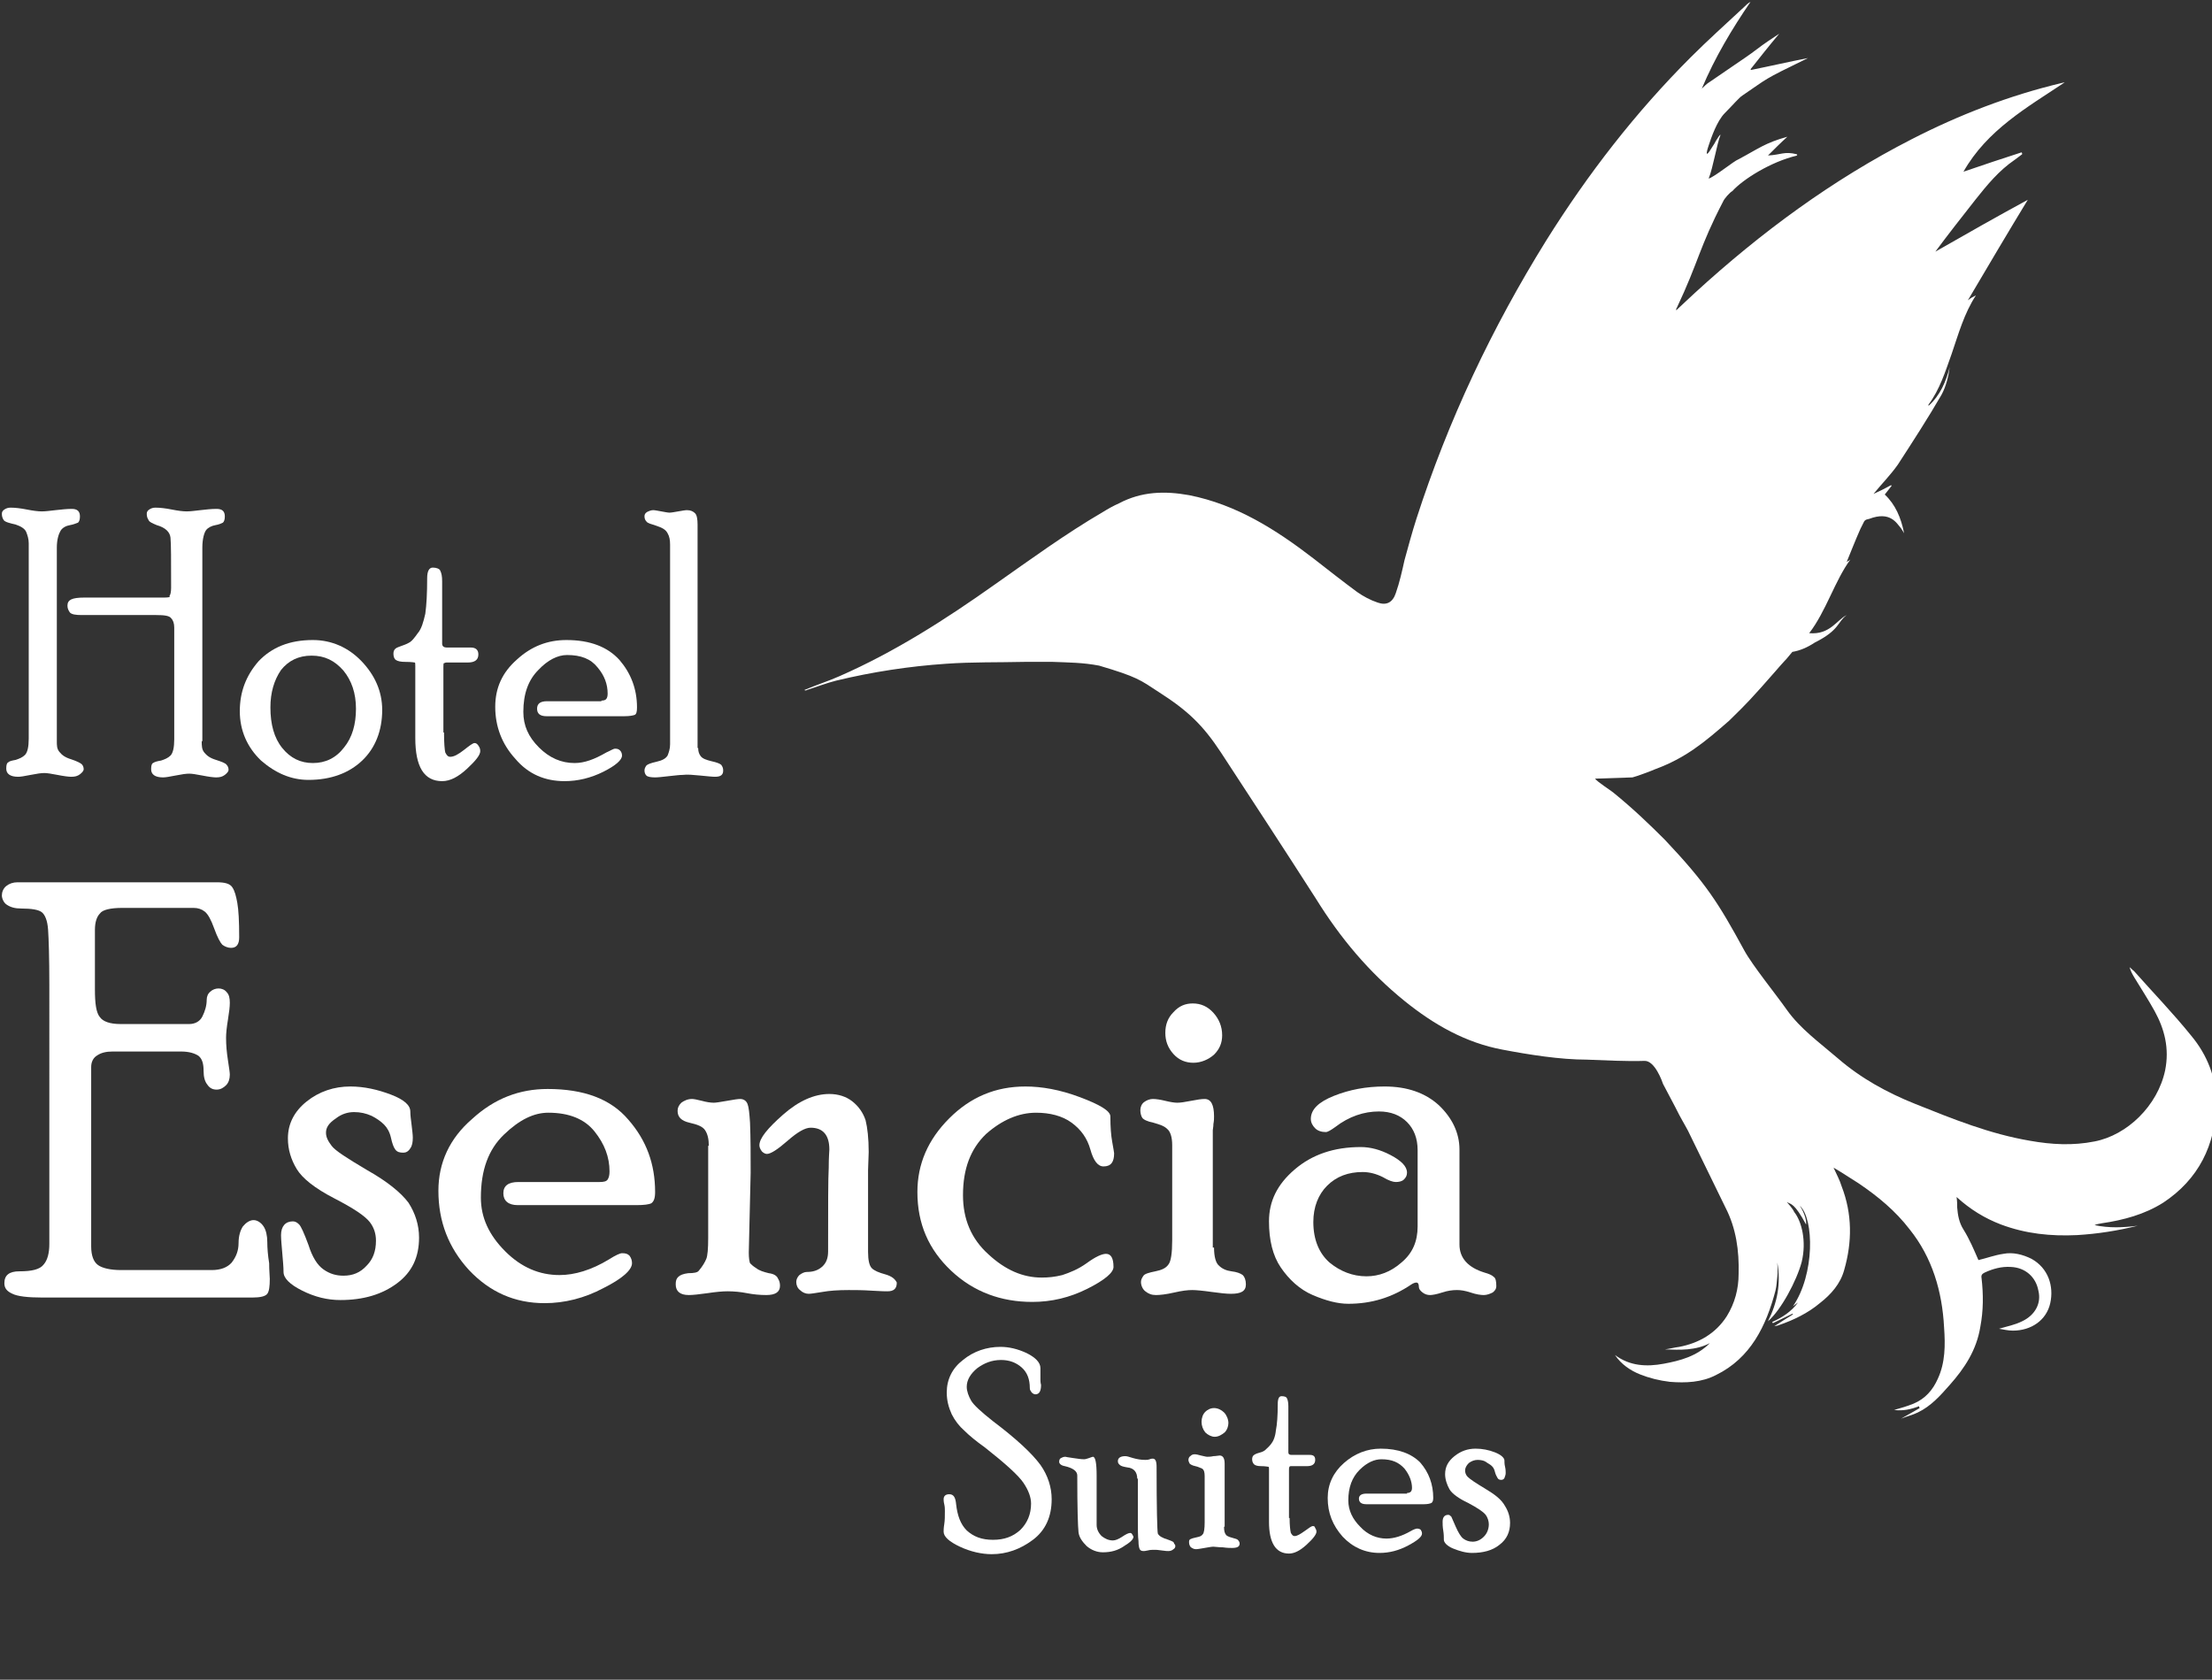 <?xml version="1.0" encoding="utf-8"?>
<!-- Generator: Adobe Illustrator 19.0.0, SVG Export Plug-In . SVG Version: 6.00 Build 0)  -->
<svg version="1.1"
	 id="Capa_1" xmlns:svg="http://www.w3.org/2000/svg" xmlns:dc="http://purl.org/dc/elements/1.1/" xmlns:rdf="http://www.w3.org/1999/02/22-rdf-syntax-ns#" xmlns:inkscape="http://www.inkscape.org/namespaces/inkscape" xmlns:sodipodi="http://sodipodi.sourceforge.net/DTD/sodipodi-0.dtd" xmlns:cc="http://creativecommons.org/ns#" sodipodi:docname="logo-letras-blancas.svg" inkscape:version="0.92.1 r15371"
	 xmlns="http://www.w3.org/2000/svg" xmlns:xlink="http://www.w3.org/1999/xlink" x="0px" y="0px" viewBox="-128 219.8 354.2 269"
	 style="enable-background:new -128 219.8 354.2 269;" xml:space="preserve">
<rect x="-128" y="219.8" width="354.2" height="269" fill="#333333" stroke="none"/>
<style type="text/css">
	.st0{fill:#FFFFFF;}
</style>
<sodipodi:namedview  id="namedview1056" showgrid="false" guidetolerance="10" inkscape:zoom="1.6581654" borderopacity="1" bordercolor="#666666" gridtolerance="10" inkscape:cx="298.99411" pagecolor="#ffffff" objecttolerance="10" inkscape:cy="152.25272" inkscape:window-height="1027" inkscape:pageshadow="2" inkscape:pageopacity="0" inkscape:window-x="-8" inkscape:window-width="1920" inkscape:window-maximized="1" inkscape:current-layer="Capa_1" inkscape:window-y="-8">
	</sodipodi:namedview>
<g id="_x23_fefefeff">
</g>
<g id="_x23_d7b8b9ff">
</g>
<g id="_x23_5b6c5aff">
</g>
<g id="_x23_918f8ffe">
</g>
<g id="_x23_c2c2c2ff">
</g>
<g id="_x23_5f7c9aff">
</g>
<g id="_x23_657d95ff">
</g>
<g id="_x23_b2b2b2ff">
</g>
<g id="_x23_dcdcdaff">
</g>
<g id="_x23_a0a067ff">
</g>
<g id="_x23_c2c7cdff">
</g>
<g id="_x23_89939eff">
</g>
<a id="a1899">
</a>
<g>
	<path class="st0" d="M133.1,346.5"/>
	<path class="st0" d="M127.4,344.5c0.5,0.6,2.4,1.8,2.9,2.2c3.2,2.6,5.8,5.1,8.3,7.6c6.6,7,8.5,10,12.7,17.7
		c1.3,2.4,5.2,7.2,6.8,9.5c2.2,3.1,5.3,5.3,8.2,7.8c3.7,3.2,7.9,5.5,12.4,7.3c6,2.4,11.9,4.8,18.4,5.9c3.4,0.6,6.8,0.8,10.3,0.1
		c5.2-1,10.1-5.7,11.3-11.4c0.7-3.5-0.1-6.6-1.7-9.5c-1-1.8-2.1-3.5-3.2-5.3c-0.3-0.5-0.6-1-0.8-1.7c0.3,0.2,0.4,0.4,0.7,0.6
		c3.1,3.5,6.3,6.8,9.2,10.4c2.5,3,4,6.7,4,10.7c-0.1,6.8-2.9,12.3-8.5,16c-3,1.9-6.4,2.8-9.8,3.3c-0.4,0.1-0.8,0.1-1.2,0.3
		c2.3,0.5,4.6,0.4,6.9,0.1c-3.2,0.8-6.4,1.3-9.7,1.5c-4.2,0.2-8.2-0.2-12.2-1.7c-2.6-1-4.9-2.4-7.1-4.4c0.1,0.7,0.1,1.2,0.1,1.7
		c0.1,1.2,0.3,2.4,1,3.5c1,1.6,1.7,3.3,2.4,4.9c1.3-0.3,2.6-0.8,4-1c1.5-0.3,3.1,0.1,4.5,0.8c2.7,1.5,3.6,4.4,3,7.1
		c-0.6,2.7-3,4.4-6,4.4c-0.8,0-1.5-0.2-2.2-0.3c1.3-0.4,2.5-0.6,3.7-1.2c2.1-1,3.1-2.9,2.6-4.9c-0.4-2.2-2.1-3.7-4.4-3.8
		c-1.5-0.1-2.9,0.3-4.2,0.9c-0.4,0.2-0.6,0.4-0.5,0.9c0.3,2.6,0.3,5.2-0.2,7.8c-0.6,3.7-2.5,6.6-4.9,9.3c-1.5,1.7-3,3.4-5.1,4.4
		c-0.8,0.4-1.7,0.6-2.7,1c1.1-0.6,2.1-1.2,3-1.7c-0.1-0.1-0.1-0.2-0.1-0.3c-1.3,0.5-2.6,0.8-4,0.6c1.1-0.3,2.1-0.6,3.1-1
		c1.9-0.8,3.1-2.2,3.9-4c1.2-2.6,1.2-5.4,1-8.2c-0.3-5.8-1.9-11.2-5.5-15.7c-2.3-3-5.1-5.3-8.2-7.4c-1.3-0.8-2.6-1.7-4-2.5
		c0.5,1.1,1,2,1.3,3c1.7,4.4,1.7,8.9,0.4,13.4c-0.6,2.2-2.1,3.9-3.9,5.3c-1.9,1.6-4.2,2.7-6.5,3.5c-0.2,0.1-0.4,0.1-0.8,0.2
		c1.1-0.7,2-1.3,3-1.9c0-0.1-0.1-0.1-0.1-0.1c-1,0.5-2.1,1-3.1,1.5c-0.1-0.1-0.1-0.1-0.1-0.2c1.6-0.7,3.1-1.7,4.1-3.1
		c-0.3,0.2-0.4,0.3-0.8,0.6c3.5-5.1,3.4-14,1.1-16.1c0.8,1.2,1.1,2.5,1,3c-1.9-3.5-2.4-3.2-3.1-3.6c-0.1,0.1,0.1-0.1,0,0
		c0.2,0.2,1,1.1,1.2,1.6c1.2,1.5,2,4.7,1.2,8c-0.8,3-3.3,7.7-5.4,9.5c1.5-3,2.1-6,1.5-9.4c0,0.8,0.1,1.5,0,2.2
		c-0.1,0.8-0.1,1.5-0.3,2.3c-1.5,5.7-4,10.8-9.5,13.5c-2.3,1.2-4.9,1.3-7.4,1.1c-1.7-0.2-3.3-0.6-4.8-1.2c-1.5-0.6-3-1.6-4-3.1
		c2.4,1.8,5.1,1.9,7.8,1.4s5.3-1.2,7.4-3.3c-2.3,1.2-4.8,1.1-7.2,1c0.8-0.1,1.5-0.3,2.3-0.4c3.1-0.6,5.8-2.1,7.6-4.9
		c1.3-2.1,1.9-4.4,1.9-6.8c0.1-3.7-0.4-7.3-2.1-10.6c-2-4.1-4-8.2-6-12.3c-0.8-1.5-1-1.7-2.1-3.9l-1.9-3.6c-0.1-0.3-1.3-3.8-3-3.7
		c-2.7,0.1-6.6-0.1-9.2-0.2c-4.3,0-9.3-0.8-13.5-1.6c-5.9-1.1-11-4-15.7-7.8c-5.7-4.6-10.3-10.1-14.2-16.4
		c-5-7.8-10.1-15.6-15.2-23.4c-2.9-4.4-5.3-6.7-10-9.7c-2.9-1.9-3.4-2.4-9.5-4.2c-2.6-0.5-4.9-0.5-7.4-0.6c-1.2,0-0.4,0-1.9,0
		c-0.3,0-2.4,0-2.7,0c-4.2,0.1-8.3,0-12.5,0.3c-5.9,0.4-11.8,1.3-17.6,2.7c-1.6,0.4-3.1,1-4.7,1.5c-0.1,0.1-0.3,0.1-0.4,0
		c1.9-0.8,3.8-1.4,5.6-2.2c8.9-3.9,17-9.1,24.9-14.7c5.7-4,11.3-8.1,17.3-11.6c0.8-0.5,1.7-1,2.6-1.4c3.6-1.9,7.3-2,11.2-1.3
		c7.6,1.5,13.9,5.5,20,10.2c2.3,1.8,4.6,3.6,6.9,5.3c1,0.7,2.1,1.3,3.3,1.7c1.4,0.5,2.4,0,2.9-1.5c0.6-1.7,1-3.5,1.4-5.3
		c0.6-2.2,1.2-4.4,1.9-6.6c5.1-15.8,12.1-30.6,20.8-44.6c6.7-10.7,14.3-20.5,23.1-29.3c2.8-2.8,5.7-5.4,8.6-8.1
		c0.3-0.3,0.6-0.6,1-0.8c-3,4.4-5.7,8.9-7.8,13.9c0.4-0.4,0.8-0.8,1.3-1.1c1.9-1.3,3.8-2.6,5.7-3.9c1.2-0.8,2.4-1.8,3.6-2.6
		c0.6-0.4,1.2-0.8,1.8-1.2c-1.6,1.9-3.1,3.8-4.6,5.7c0.1,0.1,0.1,0.1,0.1,0.1c3-0.6,6-1.3,9.1-1.9c-7.6,3.7-6.2,3.1-10.5,6
		c-0.5,0.3-1.6,1.6-2.8,2.8c-1.3,1.3-2.2,4-2.6,5.2c-0.1,0.3-0.9,2.7,0.6,0.2c0.2-0.3,0.4-0.6,0.6-1c0.2-0.3,0.6-1,0.7-0.9
		c-0.6,1.5-1.2,5.3-1.9,7c1-0.3,4-2.8,4.8-3.1c3.2-1.7,4.2-2.6,7.8-3.6c-1.1,1-2.1,2-3.1,3c2.1-0.1,2.6-0.7,4.6-0.2
		c0.3,0.1-0.2,0,0.1,0.2c-4.3,1-8.8,3.9-10.4,5.7c-0.4,0.2-1.3,1.2-1.5,1.7c-3.8,7.3-3.9,9.6-7.4,17c-0.1,0.1-0.1,0.2-0.1,0.4
		c1-0.9,2-1.9,3-2.8c10.6-9.7,22-18.1,34.7-24.6c7.6-3.9,15.6-7,24-9c0.1,0,0.3-0.1,0.5-0.1c-6,4-12.4,7.6-16.2,14.3
		c3.2-1.1,6.2-2.1,9.3-3.1c0.1,0.1,0.1,0.2,0.1,0.3c-0.4,0.3-0.8,0.6-1.2,0.9c-2.5,1.7-4.4,4-6.3,6.4c-2.2,2.8-4.4,5.6-6.4,8.3
		c4.9-2.8,10-5.7,14.8-8.3c-3.1,5.1-6.3,10.5-9.6,16.1c0.5-0.4,0.9-0.6,1.3-0.8c-1.9,2.9-2.8,6.2-3.9,9.4c-1,2.8-1.9,5.7-3.7,8.1
		c0,0,0,0.1,0,0.2c1.9-1.7,2.8-3.9,3.4-6.2c-0.2,1.5-0.6,3.1-1.3,4.4c-2.2,3.8-4.6,7.5-7,11.2c-1.2,1.7-2.6,3.1-3.9,4.7
		c0.9-0.4,1.9-0.9,2.8-1.4l0.1,0.1c-0.3,0.4-0.7,0.9-1.1,1.4c1.7,1.6,2.6,3.7,3.1,6.2c-0.1-0.2-0.2-0.3-0.5-0.8
		c-0.7-0.8-1.7-2.8-5.1-1.5c-0.4,0.1-0.6,0.1-0.8,0.4c-0.2,0.4-0.4,0.8-0.6,1.2c-0.8,1.8-1.5,3.6-2.2,5.3c0.1-0.1,0.4-0.2,0.6-0.4
		c-2.5,3.4-3.9,8.3-6.6,11.8c3.3,0.3,4.4-2.1,6-2.9c-1.5,1.1-1.1,2.4-5.1,4.4c-1.2,0.8-2.4,1.3-3.6,1.5c-1.3,1.6-0.5,0.6-2.1,2.4
		c-0.1,0.1-0.4,0.5-2.9,3.3c-1.2,1.3-1.9,2.2-5.1,5.3c-4,3.5-7,6-11.9,7.8c-0.4,0.2-3.1,1.2-3.6,1.3"/>
</g>
<path class="st0" d="M-85.2,418.7c0-1-0.2-1.9-0.6-2.5c-0.4-0.6-1-1-1.6-1s-1.2,0.4-1.7,1c-0.4,0.6-0.7,1.5-0.7,2.7
	c0,1.2-0.4,2.2-1.1,3.1c-0.7,0.8-1.8,1.2-3.2,1.2h-14.5c-1.7,0-3-0.3-3.7-0.8c-0.7-0.5-1.1-1.5-1.1-3v-28.7c0-0.8,0.3-1.5,1-1.9
	c0.6-0.4,1.4-0.6,2.4-0.6h11c1.3,0,2.2,0.3,2.8,0.7c0.6,0.5,0.8,1.3,0.8,2.4c0,1,0.2,1.7,0.6,2.2c0.4,0.6,0.9,0.8,1.5,0.8
	s1.1-0.3,1.5-0.7c0.4-0.4,0.6-1,0.6-1.7c0-0.3-0.1-1-0.3-2.3c-0.2-1.3-0.3-2.4-0.3-3.6c0-0.7,0.1-1.7,0.3-2.9
	c0.2-1.2,0.3-2.1,0.3-2.7c0-0.7-0.1-1.3-0.5-1.7c-0.3-0.4-0.8-0.6-1.3-0.6c-0.5,0-1,0.2-1.3,0.5c-0.4,0.3-0.6,0.8-0.6,1.3
	c0,1-0.3,1.9-0.7,2.7c-0.4,0.8-1.2,1.2-2.1,1.2h-11c-1.7,0-2.8-0.4-3.3-1.1c-0.6-0.7-0.8-2.2-0.8-4.4v-9.6c0-1.2,0.3-2.1,0.8-2.6
	c0.4-0.6,1.7-0.9,3.6-0.9h11.4c0.7,0,1.3,0.2,1.8,0.6s1,1.3,1.5,2.7c0.5,1.4,1,2.3,1.3,2.6c0.4,0.3,0.9,0.5,1.4,0.5
	c0.9,0,1.3-0.6,1.3-1.7c0-2.6-0.1-4.4-0.3-5.5s-0.4-1.9-0.8-2.5s-1.2-0.8-2.5-0.8h-31.9c-0.7,0-1.3,0.2-1.8,0.6s-0.7,1-0.7,1.5
	s0.3,1.2,0.8,1.5c0.6,0.4,1.3,0.6,2.3,0.6c1.7,0,2.8,0.2,3.3,0.6c0.5,0.4,0.9,1.3,1,2.8c0.1,1.5,0.2,4.4,0.2,8.9V419
	c0,1.5-0.3,2.6-0.9,3.3c-0.6,0.8-1.9,1.1-3.9,1.1c-1.6,0-2.4,0.6-2.4,1.9c0,0.8,0.4,1.3,1.3,1.7c0.8,0.4,2.4,0.6,4.8,0.6h33.6
	c1.3,0,2.1-0.2,2.4-0.6c0.3-0.4,0.4-1.2,0.4-2.4c0-0.4-0.1-1.3-0.1-2.5C-85.1,420.9-85.2,419.7-85.2,418.7z"/>
<path class="st0" d="M-69.2,407.2c-3.2-1.9-5.1-3.1-5.7-3.9s-0.9-1.4-0.9-2.1l0,0c0-0.8,0.4-1.5,1.6-2.3c0.9-0.7,1.9-1,2.9-1
	s1.9,0.2,2.8,0.6c0.8,0.4,1.5,0.9,2,1.4c0.5,0.5,0.9,1.2,1.1,2.1c0.2,0.9,0.4,1.5,0.7,1.9s0.7,0.5,1.3,0.5c0.4,0,0.8-0.2,1.1-0.7
	c0.3-0.4,0.4-1,0.4-1.7c0-0.5-0.1-1.2-0.2-2.1c-0.1-0.8-0.2-1.5-0.2-2.1c0-1-1-1.9-3.1-2.7c-2.1-0.8-4.3-1.3-6.5-1.3
	c-2.6,0-5,0.8-7,2.4c-2,1.6-3,3.6-3,5.9c0,1.8,0.5,3.4,1.4,4.9s2.9,3.1,6,4.7c3.1,1.6,4.9,2.8,5.7,3.8c0.7,0.9,1,1.9,1,3
	c0,1.7-0.5,3-1.5,4c-1,1.1-2.2,1.6-3.7,1.6c-1.2,0-2.2-0.3-3.2-1s-1.8-2-2.4-3.9c-0.7-1.9-1.2-3-1.5-3.3s-0.6-0.5-1-0.5
	c-1.2,0-1.9,0.8-1.9,2.2c0,0.7,0.1,1.7,0.2,2.9c0.1,1.2,0.2,2.2,0.2,3c0,1,1,2,3,3c2,1,4,1.5,6.1,1.5c3.7,0,6.7-0.9,9.1-2.7
	c2.4-1.8,3.5-4.2,3.5-7.3c0-2-0.6-3.9-1.7-5.6C-63.8,410.8-66,409-69.2,407.2z"/>
<path class="st0" d="M-40.3,394.2c-4.5,0-8.5,1.5-12.1,4.8c-3.6,3.1-5.4,7-5.4,11.5c0,4.9,1.6,9.1,4.9,12.7
	c3.3,3.5,7.3,5.3,12.1,5.3c3.2,0,6.4-0.8,9.4-2.4c3-1.5,4.6-2.9,4.6-4c0-0.4-0.1-0.8-0.4-1.2c-0.3-0.3-0.6-0.4-1.2-0.4
	c-0.3,0-1,0.3-2.1,1c-2.8,1.7-5.5,2.5-7.9,2.5c-3.2,0-6.1-1.2-8.7-3.8c-2.6-2.6-3.9-5.4-3.9-8.6c0-4.4,1.2-7.7,3.7-10.1
	s4.8-3.5,7.1-3.5c3.3,0,5.8,1,7.4,3c1.6,2,2.4,4.1,2.4,6.4c0,0.6-0.1,1-0.3,1.3s-0.6,0.4-1.3,0.4H-45c-1.6,0-2.4,0.6-2.4,1.8
	c0,1.2,0.8,1.9,2.3,1.9h19c1.2,0,2-0.1,2.4-0.3c0.4-0.3,0.6-0.8,0.6-1.8c0-4.5-1.4-8.3-4.3-11.6C-30.2,395.8-34.5,394.2-40.3,394.2z
	"/>
<path class="st0" d="M-4.9,423.7c-0.8-0.2-1.5-0.4-2-0.8c-0.5-0.3-0.8-0.6-1-0.8c-0.1-0.3-0.2-0.8-0.2-1.7l0.3-12.8
	c0-2.8,0-5.5-0.1-8c-0.1-1.5-0.2-2.5-0.4-3c-0.2-0.5-0.6-0.8-1.2-0.8c-0.3,0-1,0.1-2.1,0.3c-1.1,0.2-1.8,0.3-2.1,0.3
	c-0.5,0-1.2-0.1-1.9-0.3c-0.8-0.2-1.3-0.3-1.6-0.3c-0.7,0-1.3,0.3-1.7,0.6c-0.4,0.4-0.6,0.8-0.6,1.3c0,1,0.6,1.6,1.9,1.9
	c1.3,0.3,2.1,0.6,2.5,1.2c0.4,0.6,0.6,1.4,0.6,2.5h-0.1v14.8c0,1.7-0.1,2.8-0.3,3.3c-0.2,0.5-0.6,1.2-1.2,1.9
	c-0.2,0.3-0.8,0.4-1.7,0.4c-0.8,0.1-1.3,0.3-1.6,0.6c-0.3,0.3-0.4,0.6-0.4,1.2c0,1.1,0.7,1.7,2.1,1.7c0.6,0,1.6-0.1,3-0.3
	c1.3-0.2,2.4-0.3,3.2-0.3c1,0,2.1,0.1,3.1,0.3c1,0.2,2.1,0.3,3.1,0.3c1.5,0,2.2-0.5,2.2-1.5c0-0.4-0.1-0.8-0.3-1.1
	C-3.6,424.1-4.1,423.8-4.9,423.7z"/>
<path class="st0" d="M13.8,423.9c-1.1-0.3-1.8-0.6-2.2-1c-0.4-0.4-0.6-1.3-0.6-2.6H11v-13.1l0.1-2.9c0-2.2-0.2-3.9-0.5-5.1
	c-0.4-1.2-1.1-2.2-2.1-3c-1-0.8-2.3-1.2-3.7-1.2c-2.4,0-4.9,1.1-7.4,3.3c-2.5,2.2-3.8,3.8-3.8,4.9c0,0.3,0.1,0.6,0.4,1
	c0.3,0.3,0.6,0.4,0.8,0.4c0.6,0,1.7-0.7,3.3-2.1s2.8-2.1,3.7-2.1c2,0,3,1.2,3,3.5c0,0.2-0.1,1.2-0.1,2.9c-0.1,1.7-0.1,6.2-0.1,13.4
	c0,1.1-0.3,1.9-1,2.5s-1.5,0.8-2.4,0.8c-0.4,0-0.8,0.2-1.2,0.5c-0.3,0.3-0.5,0.7-0.5,1.1c0,0.5,0.2,1,0.6,1.3
	c0.4,0.4,0.9,0.6,1.4,0.6c0.3,0,1-0.1,2.2-0.3c1.1-0.2,2.5-0.3,4.2-0.3c1,0,2.2,0,3.7,0.1c1.5,0.1,2.3,0.1,2.5,0.1
	c1,0,1.5-0.4,1.5-1.4C15.3,424.6,14.8,424.2,13.8,423.9z"/>
<path class="st0" d="M37.9,398c2.2,0,4.2,0.5,5.7,1.6c1.5,1.1,2.5,2.5,3,4.3c0.5,1.8,1.2,2.7,2.1,2.7c1.2,0,1.7-0.7,1.7-2.1
	c0-0.1-0.1-0.7-0.3-1.8s-0.3-2.4-0.3-4.1c0-0.9-1.7-1.9-4.9-3.1c-3.2-1.2-6.1-1.7-8.7-1.7c-4.8,0-8.8,1.7-12.2,5.1
	c-3.4,3.4-5.1,7.3-5.1,11.8c0,5.1,1.8,9.2,5.4,12.6s8,5,13,5c3.1,0,6-0.7,8.8-2.1c2.8-1.4,4.2-2.6,4.2-3.5c0-1.4-0.4-2.1-1.2-2.1
	l0,0c-0.6,0-1.6,0.4-3.1,1.5c-1.4,1-2.7,1.5-3.9,1.9c-1.2,0.3-2.2,0.4-3.3,0.4c-3,0-5.8-1.2-8.5-3.7c-2.8-2.5-4.1-5.7-4.1-9.5
	c0-4.2,1.2-7.4,3.7-9.8C32.4,399.2,35.1,398,37.9,398z"/>
<path class="st0" d="M69.2,423.4c-0.8-0.1-1.5-0.4-2-0.9c-0.5-0.4-0.8-1.4-0.8-2.9h-0.2v-18.8c0-0.2,0.1-0.5,0.1-1
	c0.1-0.5,0.1-0.9,0.1-1.2c0-1.9-0.5-2.8-1.5-2.8c-0.5,0-1.2,0.1-2.2,0.3c-1,0.2-1.7,0.3-2.2,0.3c-0.4,0-1.1-0.1-1.9-0.3
	c-0.8-0.2-1.5-0.3-2-0.3c-0.5,0-1,0.2-1.4,0.5c-0.4,0.3-0.6,0.8-0.6,1.3c0,0.4,0.1,0.9,0.3,1.2s0.8,0.6,1.8,0.8c1,0.3,1.7,0.5,2.2,1
	c0.5,0.4,0.8,1.3,0.8,2.6v15.2c0,2.1-0.2,3.4-0.6,3.9c-0.4,0.6-1.1,0.9-2.1,1.1c-1,0.2-1.7,0.4-1.9,0.7s-0.4,0.6-0.4,1
	c0,0.6,0.3,1.2,0.7,1.5c0.5,0.4,1,0.6,1.7,0.6c0.6,0,1.6-0.1,2.9-0.4s2.2-0.4,2.9-0.4c0.6,0,1.7,0.1,3.1,0.3
	c1.4,0.2,2.4,0.3,3.1,0.3c1.6,0,2.4-0.4,2.4-1.5c0-0.7-0.2-1.2-0.5-1.5C70.6,423.7,70,423.5,69.2,423.4z"/>
<path class="st0" d="M66.4,388.7c0.9-0.9,1.3-1.9,1.3-3.1c0-1.4-0.5-2.6-1.4-3.6c-0.9-1-2-1.5-3.3-1.5c-1.2,0-2.2,0.4-3.1,1.4
	c-0.9,0.9-1.3,2-1.3,3.3c0,1.3,0.4,2.4,1.3,3.4c0.9,1,2,1.4,3.2,1.4S65.5,389.5,66.4,388.7z"/>
<path class="st0" d="M107.5,426.8c0.9,0.3,1.6,0.4,2.1,0.4c0.5,0,1-0.2,1.4-0.4c0.4-0.3,0.6-0.6,0.6-1c0-0.8-0.1-1.3-0.4-1.5
	c-0.3-0.3-0.8-0.5-1.5-0.7c-2.6-0.8-4-2.3-4-4.5v-15.2c0-2.7-1.2-5.1-3.3-7.1c-2.2-2-5.1-3-8.7-3c-2.9,0-5.6,0.5-8.1,1.5
	c-2.5,1-3.7,2.2-3.7,3.7c0,0.6,0.3,1.1,0.7,1.5s1,0.6,1.7,0.6c0.3,0,0.8-0.3,1.5-0.8c2.2-1.7,4.6-2.5,7-2.5c1.9,0,3.4,0.6,4.5,1.7
	s1.7,2.6,1.7,4.5v12.2c0,2.4-0.8,4.3-2.6,5.8c-1.7,1.5-3.6,2.2-5.6,2.2c-2.2,0-4.2-0.8-5.9-2.2c-1.7-1.5-2.6-3.7-2.6-6.5
	c0-2.4,0.8-4.4,2.2-5.8c1.5-1.5,3.4-2.2,5.7-2.2c1.1,0,2.2,0.3,3.2,0.8c1,0.6,1.7,0.8,2.1,0.8c0.5,0,1-0.1,1.3-0.4
	c0.3-0.3,0.5-0.6,0.5-1.1c0-1-0.9-1.9-2.6-2.8c-1.7-0.9-3.3-1.3-4.8-1.3c-4.3,0-7.8,1.2-10.6,3.6c-2.8,2.4-4.1,5.1-4.1,8.3
	c0,3,0.6,5.5,1.9,7.4s3,3.5,5.1,4.4c2.1,0.9,4,1.4,5.7,1.4c3.7,0,7-1,10.1-3.1c0.3-0.2,0.6-0.3,0.8-0.3c0.3,0,0.4,0.3,0.4,0.7
	c0,0.3,0.2,0.6,0.6,0.9c0.4,0.3,0.8,0.4,1.2,0.4c0.3,0,1-0.1,1.9-0.4s1.7-0.4,2.4-0.4C105.9,426.4,106.6,426.5,107.5,426.8z"/>
<path class="st0" d="M-101.7,315.5h-12.8c-1,0-1.7,0.1-2.1,0.3c-0.4,0.2-0.6,0.5-0.6,1s0.2,0.8,0.4,1.1c0.3,0.3,0.9,0.4,1.9,0.4
	h11.9c1.3,0,2.1,0.1,2.4,0.5c0.3,0.3,0.5,0.8,0.5,1.5v17.9c0,1.3-0.2,2.2-0.6,2.6c-0.4,0.4-0.9,0.6-1.5,0.8c-0.6,0.1-1,0.2-1.3,0.4
	c-0.2,0.1-0.3,0.4-0.3,1c0,0.8,0.6,1.3,1.9,1.3c0.4,0,1-0.1,2-0.3c1-0.2,1.7-0.3,2.2-0.3c0.4,0,1.1,0.1,2.1,0.3
	c1,0.2,1.8,0.3,2.2,0.3c0.6,0,1-0.1,1.4-0.4c0.4-0.3,0.6-0.6,0.6-0.8c0-0.3-0.1-0.6-0.3-0.8c-0.2-0.3-0.8-0.5-1.7-0.8
	c-1-0.3-1.5-0.7-1.9-1.2s-0.4-1.1-0.4-1.8h0.1v-31c0-1.4,0.3-2.4,0.6-2.8s0.9-0.7,1.5-0.8c0.6-0.1,1-0.3,1.2-0.4
	c0.2-0.2,0.3-0.5,0.3-1c0-0.8-0.4-1.2-1.3-1.2s-1.7,0.1-2.6,0.2c-0.9,0.1-1.6,0.2-2.2,0.2s-1.4-0.1-2.4-0.3c-1-0.2-1.9-0.3-2.6-0.3
	c-0.4,0-0.7,0.1-1,0.3s-0.4,0.4-0.4,0.7c0,0.4,0.1,0.7,0.3,1c0.1,0.3,0.6,0.5,1.3,0.8c1.4,0.4,2.1,1.1,2.2,2c0.1,1,0.1,3.6,0.1,8
	c0,0.7-0.1,1.2-0.3,1.4C-100.6,315.4-101,315.5-101.7,315.5z"/>
<path class="st0" d="M-125.5,303.8c0.9,0.3,1.5,0.7,1.7,1.2s0.4,1.1,0.4,1.8v31.3c0,1.3-0.2,2.2-0.6,2.6s-0.9,0.6-1.5,0.8
	c-0.6,0.1-1,0.2-1.2,0.4c-0.2,0.1-0.3,0.4-0.3,1c0,0.8,0.6,1.3,1.9,1.3c0.4,0,1-0.1,2-0.3c1-0.2,1.7-0.3,2.2-0.3
	c0.4,0,1.1,0.1,2.1,0.3c1,0.2,1.8,0.3,2.2,0.3c0.6,0,1-0.1,1.4-0.4s0.6-0.6,0.6-0.8c0-0.3-0.1-0.6-0.3-0.8c-0.2-0.2-0.8-0.5-1.7-0.8
	c-1-0.3-1.5-0.7-1.9-1.2s-0.4-1-0.4-1.7v-31c0-1.3,0.3-2.2,0.6-2.7s0.9-0.8,1.5-0.9c0.6-0.1,1-0.3,1.3-0.4c0.2-0.2,0.3-0.5,0.3-1
	c0-0.8-0.4-1.2-1.3-1.2c-0.8,0-1.7,0.1-2.6,0.2s-1.6,0.2-2.2,0.2c-0.6,0-1.4-0.1-2.4-0.3c-1-0.2-1.9-0.3-2.6-0.3
	c-0.4,0-0.7,0.1-1,0.3s-0.4,0.4-0.4,0.7c0,0.4,0.1,0.7,0.3,1S-126.4,303.6-125.5,303.8z"/>
<path class="st0" d="M-78.6,344.7c3.6,0,6.5-1.1,8.6-3.1s3.2-4.8,3.2-8.1c0-3-1.2-5.6-3.3-7.8s-4.8-3.4-7.8-3.4
	c-3.8,0-6.6,1.2-8.7,3.4c-2,2.3-3,4.9-3,8c0,3.1,1.2,5.8,3.4,7.9C-83.9,343.6-81.4,344.7-78.6,344.7z M-83,327.1
	c1.2-1.5,2.8-2.3,4.9-2.3c2.1,0,3.7,0.8,5.1,2.4c1.3,1.6,2,3.6,2,6.1s-0.6,4.6-1.9,6.2c-1.3,1.7-3,2.5-5,2.5c-2,0-3.6-0.8-4.9-2.4
	c-1.3-1.6-1.9-3.8-1.9-6.5C-84.7,330.7-84.1,328.7-83,327.1z"/>
<path class="st0" d="M-53.2,342.9c1.4-1.3,2.1-2.2,2.1-2.8c0-0.4-0.1-0.6-0.3-0.9s-0.4-0.4-0.6-0.4c-0.3,0-0.8,0.4-1.7,1.1
	c-0.9,0.7-1.6,1.1-2.2,1.1c-0.4,0-0.6-0.3-0.8-0.7c-0.1-0.4-0.2-1.5-0.2-3.2H-57v-10.5c0-0.3,0-0.6,0.1-0.6s0.2-0.1,0.4-0.1h3.4
	c1.1,0,1.7-0.4,1.7-1.3c0-0.7-0.4-1.1-1.2-1.1h-3.9c-0.4,0-0.7-0.2-0.7-0.6v-10c0-0.8-0.1-1.3-0.3-1.7c-0.1-0.3-0.6-0.5-1.2-0.5
	c-0.6,0-0.9,0.6-0.9,1.7c0,2.4-0.1,4.3-0.3,5.7c-0.3,1.3-0.6,2.4-1.2,3.1c-0.5,0.7-0.9,1.2-1.2,1.4c-0.3,0.2-0.7,0.4-1.3,0.6
	c-0.5,0.2-0.9,0.3-1.1,0.5c-0.2,0.2-0.3,0.4-0.3,0.8c0,0.4,0.1,0.8,0.4,1c0.3,0.2,0.8,0.3,1.5,0.3c1,0,1.5,0.1,1.5,0.1
	c0.1,0,0.1,0.2,0.1,0.6V338c0,4.6,1.4,6.9,4.3,6.9C-55.9,344.9-54.6,344.2-53.2,342.9z"/>
<path class="st0" d="M-37.6,344.9c2.1,0,4.2-0.5,6.2-1.5c2-1,3-1.9,3-2.6c0-0.3-0.1-0.6-0.3-0.8c-0.2-0.2-0.4-0.3-0.8-0.3
	c-0.3,0-0.7,0.3-1.4,0.6c-1.9,1.1-3.5,1.7-5.1,1.7c-2.1,0-4-0.8-5.7-2.5s-2.5-3.5-2.5-5.7c0-2.9,0.8-5.1,2.4-6.7
	c1.5-1.6,3.1-2.4,4.6-2.4c2.2,0,3.8,0.6,4.9,2c1.1,1.3,1.6,2.7,1.6,4.2c0,0.4-0.1,0.7-0.2,0.8c-0.1,0.2-0.4,0.3-0.8,0.3v0.1h-8.7
	c-1.1,0-1.6,0.4-1.6,1.2c0,0.8,0.5,1.2,1.5,1.2H-28c0.8,0,1.3-0.1,1.6-0.2c0.3-0.1,0.4-0.5,0.4-1.2c0-3-1-5.5-2.8-7.6
	c-1.9-2.1-4.7-3.2-8.5-3.2c-3,0-5.6,1-7.9,3.1c-2.4,2.1-3.5,4.6-3.5,7.6c0,3.2,1.1,6,3.2,8.3C-43.4,343.8-40.7,344.9-37.6,344.9z"/>
<path class="st0" d="M-15.9,344c1.1,0.1,1.9,0.2,2.4,0.2c0.9,0,1.3-0.3,1.3-1c0-0.4-0.1-0.6-0.3-0.9c-0.2-0.2-0.7-0.4-1.6-0.6
	c-0.8-0.2-1.4-0.4-1.7-0.8c-0.3-0.4-0.4-0.8-0.4-1.3h-0.1v-35.8c0-0.8-0.1-1.5-0.4-1.8c-0.3-0.3-0.7-0.5-1.3-0.5
	c-0.3,0-0.8,0.1-1.4,0.2c-0.6,0.1-1.1,0.2-1.4,0.2s-0.7-0.1-1.3-0.2c-0.6-0.1-1-0.2-1.3-0.2c-0.3,0-0.6,0.1-1,0.3
	c-0.3,0.2-0.4,0.4-0.4,0.7c0,0.3,0.1,0.6,0.3,0.8c0.2,0.3,0.7,0.4,1.6,0.7s1.5,0.6,1.8,1.2c0.3,0.5,0.4,1.1,0.4,1.8V339
	c0,0.7-0.2,1.3-0.4,1.8c-0.3,0.5-0.9,0.8-1.8,1c-0.9,0.2-1.4,0.4-1.6,0.6c-0.2,0.3-0.3,0.5-0.3,0.8c0,0.3,0.1,0.6,0.3,0.8
	c0.2,0.2,0.7,0.3,1.4,0.3c0.5,0,1.3-0.1,2.2-0.2c1-0.1,1.7-0.2,2.2-0.2C-17.9,343.8-17,343.9-15.9,344z"/>
<path class="st0" d="M31,447.4c-1.9-1.5-3.1-2.6-3.5-3.3s-0.7-1.5-0.7-2.2c0-1.1,0.6-2.1,1.7-3c1.1-0.8,2.3-1.3,3.8-1.3
	c1.3,0,2.4,0.4,3.3,1.2c0.9,0.8,1.3,1.9,1.3,3.3c0,0.3,0.1,0.4,0.3,0.7c0.2,0.2,0.4,0.3,0.6,0.3c0.6,0,0.9-0.5,0.9-1.5
	c-0.1-0.4-0.1-0.7-0.1-0.8c0-0.6,0-1,0-1.3c0-0.3,0-0.5,0-0.6c0-0.9-0.8-1.7-2.2-2.4c-1.5-0.7-2.9-1-4.2-1c-2.2,0-4.3,0.7-6,2.1
	c-1.7,1.3-2.6,3.1-2.6,5.2c0,1.3,0.3,2.4,0.8,3.5c0.5,1,1.2,1.9,2,2.6c0.8,0.8,1.9,1.7,3.3,2.7c3.3,2.6,5.4,4.5,6.2,5.7
	c0.8,1.2,1.2,2.3,1.2,3.3c0,1.7-0.6,3.1-1.7,4.2c-1.2,1.1-2.6,1.6-4.4,1.6c-1.8,0-3.1-0.5-4.2-1.5c-1-1-1.5-2.4-1.7-4.2
	c-0.1-1.1-0.4-1.6-1.1-1.6c-0.6,0-0.9,0.3-0.9,0.8c0,0.1,0,0.4,0.1,0.8s0.1,0.8,0.1,1.1c0,0.8,0,1.5-0.1,2.1s-0.1,1-0.1,1.2
	c0,0.8,0.9,1.6,2.6,2.4c1.7,0.8,3.5,1.2,5.1,1.2c2.4,0,4.6-0.8,6.6-2.3c2-1.5,3-3.7,3-6.5c0-1.9-0.6-3.8-1.8-5.5
	C37.2,452.5,34.7,450.2,31,447.4z"/>
<path class="st0" d="M59.1,466.4c-1-0.3-1.5-0.6-1.7-1c-0.1-0.4-0.2-4-0.2-10.7c0-0.9-0.2-1.3-0.6-1.3c-0.1,0-0.3,0-0.5,0.1
	c-0.3,0.1-0.5,0.1-0.7,0.1c-0.7,0-1.3-0.1-2-0.3c-0.6-0.2-1-0.3-1.2-0.3c-0.8,0-1.2,0.3-1.2,0.8c0,0.3,0.1,0.4,0.3,0.6
	s0.6,0.3,1.2,0.4c1.1,0.1,1.6,0.8,1.6,1.8h0.1v6c0,2,0,3.3,0.1,4c0,0.7,0.1,1.1,0.2,1.3c0.1,0.2,0.3,0.3,0.6,0.3
	c0.1,0,0.3,0,0.7-0.1c0.4-0.1,0.7-0.1,1-0.1s0.6,0,1.2,0.1c0.6,0.1,1,0.1,1.1,0.1c0.3,0,0.6-0.1,0.8-0.3c0.2-0.1,0.3-0.3,0.3-0.5
	c0-0.2-0.1-0.3-0.2-0.4C60,466.7,59.6,466.6,59.1,466.4z"/>
<path class="st0" d="M53,465.3c-0.3,0-0.7,0.2-1.3,0.6c-0.6,0.4-1.1,0.6-1.5,0.6c-0.7,0-1.3-0.3-1.8-0.7c-0.5-0.5-0.8-1.1-0.8-1.8
	l0,0v-7.9c0-2-0.2-3-0.6-3c-0.1,0-0.3,0.1-0.6,0.2s-0.6,0.2-0.8,0.2c-0.5,0-1.1-0.1-1.8-0.2c-0.8-0.1-1.2-0.2-1.2-0.2
	c-0.3,0-0.5,0.1-0.7,0.2c-0.2,0.1-0.3,0.3-0.3,0.6c0,0.3,0.3,0.6,0.9,0.7c1.3,0.3,2,0.8,2,1.5c0,5.3,0.1,8.2,0.2,9.1
	c0.1,0.8,0.6,1.5,1.3,2.2c0.7,0.6,1.6,1,2.6,1c1.3,0,2.4-0.3,3.4-1c1-0.6,1.5-1.1,1.5-1.5C53.3,465.5,53.2,465.3,53,465.3z"/>
<path class="st0" d="M68.1,449.2c0.4-0.4,0.6-1,0.6-1.5c0-0.6-0.3-1.3-0.7-1.7s-1-0.7-1.6-0.7c-0.6,0-1.1,0.3-1.4,0.6
	c-0.4,0.4-0.6,1-0.6,1.6c0,0.6,0.2,1.2,0.6,1.7c0.4,0.4,1,0.7,1.5,0.7C67.1,449.9,67.6,449.6,68.1,449.2z"/>
<path class="st0" d="M70.2,466.4c-0.1-0.1-0.4-0.2-0.8-0.3c-0.4-0.1-0.7-0.2-1-0.4c-0.3-0.3-0.4-0.7-0.4-1.4h0.1v-9
	c0-0.1,0-0.3,0-0.5s0-0.4,0-0.6c0-0.9-0.3-1.3-0.8-1.3c-0.2,0-0.6,0.1-1,0.1c-0.4,0.1-0.8,0.1-1,0.1c-0.2,0-0.5-0.1-1-0.2
	c-0.4-0.1-0.7-0.2-1-0.2c-0.3,0-0.5,0.1-0.7,0.3c-0.2,0.1-0.3,0.4-0.3,0.6c0,0.2,0.1,0.4,0.2,0.6c0.1,0.1,0.4,0.3,0.9,0.4
	c0.5,0.1,0.8,0.3,1.1,0.4c0.3,0.2,0.4,0.6,0.4,1.2v7.4c0,1-0.1,1.7-0.3,1.9c-0.2,0.3-0.5,0.4-1,0.5c-0.5,0.1-0.8,0.2-1,0.3
	s-0.2,0.3-0.2,0.5c0,0.3,0.1,0.6,0.3,0.8c0.2,0.1,0.4,0.3,0.8,0.3c0.3,0,0.8-0.1,1.4-0.2c0.6-0.1,1.1-0.2,1.4-0.2s0.8,0.1,1.5,0.1
	c0.7,0.1,1.2,0.1,1.5,0.1c0.8,0,1.2-0.2,1.2-0.7C70.5,466.8,70.4,466.6,70.2,466.4z"/>
<path class="st0" d="M82.2,464.2c-0.2,0-0.6,0.3-1.3,0.8s-1.2,0.8-1.6,0.8c-0.3,0-0.4-0.2-0.6-0.5c-0.1-0.4-0.2-1.2-0.2-2.4h-0.1
	v-7.7c0-0.3,0-0.4,0.1-0.5c0-0.1,0.1-0.1,0.3-0.1h2.5c0.8,0,1.3-0.3,1.3-1c0-0.6-0.3-0.8-0.9-0.8h-2.9c-0.3,0-0.5-0.1-0.5-0.4V445
	c0-0.6-0.1-1-0.2-1.2c-0.1-0.3-0.4-0.4-0.9-0.4c-0.4,0-0.6,0.4-0.6,1.3c0,1.8-0.1,3.2-0.3,4.2c-0.1,1-0.4,1.7-0.8,2.2
	c-0.4,0.5-0.8,0.8-1,1c-0.3,0.2-0.6,0.3-1,0.4c-0.4,0.1-0.7,0.3-0.8,0.4c-0.1,0.1-0.2,0.3-0.2,0.6c0,0.3,0.1,0.6,0.3,0.8
	c0.2,0.2,0.6,0.3,1.1,0.3c0.7,0,1.1,0.1,1.2,0.1c0.1,0,0.1,0.2,0.1,0.4v8.4c0,3.4,1.1,5.1,3.2,5.1c0.8,0,1.7-0.4,2.8-1.4
	c1.1-1,1.6-1.7,1.6-2.1c0-0.3-0.1-0.4-0.2-0.6C82.5,464.2,82.4,464.2,82.2,464.2z"/>
<path class="st0" d="M93.1,451.8c-2.2,0-4.2,0.8-5.9,2.3c-1.7,1.5-2.6,3.4-2.6,5.6c0,2.4,0.8,4.4,2.4,6.2c1.6,1.7,3.6,2.6,5.9,2.6
	c1.6,0,3.1-0.4,4.6-1.2c1.5-0.8,2.2-1.4,2.2-1.9c0-0.3-0.1-0.4-0.2-0.6c-0.1-0.1-0.3-0.2-0.6-0.2c-0.1,0-0.5,0.1-1,0.4
	c-1.4,0.8-2.7,1.2-3.9,1.2c-1.5,0-3-0.6-4.2-1.9c-1.2-1.2-1.9-2.6-1.9-4.2c0-2.1,0.6-3.7,1.8-4.9c1.2-1.2,2.4-1.7,3.5-1.7
	c1.7,0,2.8,0.5,3.7,1.5c0.8,1,1.2,2.1,1.2,3.1c0,0.3-0.1,0.5-0.2,0.6c-0.1,0.1-0.3,0.2-0.6,0.2v0.1h-6.5c-0.8,0-1.2,0.3-1.2,0.8
	c0,0.6,0.4,0.9,1.2,0.9h9.2c0.6,0,1-0.1,1.2-0.2c0.2-0.1,0.3-0.4,0.3-0.8c0-2.2-0.7-4.1-2.1-5.7C98,452.6,95.9,451.8,93.1,451.8z"/>
<path class="st0" d="M109.8,458.2c-1.5-0.9-2.4-1.5-2.8-1.9c-0.3-0.3-0.4-0.7-0.4-1c0-0.4,0.2-0.8,0.6-1.2c0.4-0.3,0.9-0.5,1.4-0.5
	c0.5,0,1,0.1,1.3,0.3c0.4,0.3,0.7,0.4,1,0.7c0.3,0.3,0.4,0.6,0.5,1c0.1,0.4,0.3,0.7,0.4,0.9s0.3,0.3,0.6,0.3c0.2,0,0.4-0.1,0.5-0.3
	c0.1-0.3,0.2-0.5,0.2-0.8c0-0.2,0-0.6-0.1-1c-0.1-0.4-0.1-0.8-0.1-1c0-0.4-0.5-0.9-1.5-1.3c-1-0.4-2.1-0.6-3.1-0.6
	c-1.3,0-2.4,0.4-3.4,1.2c-1,0.8-1.5,1.7-1.5,2.9c0,0.8,0.3,1.7,0.7,2.4c0.4,0.7,1.5,1.5,3,2.2c1.5,0.8,2.4,1.4,2.8,1.9
	c0.3,0.4,0.5,1,0.5,1.5c0,0.8-0.3,1.5-0.8,2c-0.5,0.5-1.1,0.8-1.8,0.8c-0.6,0-1.1-0.2-1.5-0.5c-0.4-0.3-0.8-1-1.2-1.9
	s-0.6-1.4-0.7-1.6c-0.2-0.2-0.3-0.3-0.5-0.3c-0.6,0-0.9,0.4-0.9,1.1c0,0.4,0,0.8,0.1,1.4c0.1,0.6,0.1,1.1,0.1,1.5
	c0,0.4,0.5,1,1.5,1.4c1,0.4,2,0.7,3,0.7c1.8,0,3.3-0.4,4.4-1.3c1.2-0.9,1.7-2.1,1.7-3.5c0-1-0.3-1.9-0.8-2.7
	C112.4,459.9,111.3,459.1,109.8,458.2z"/>
</svg>
